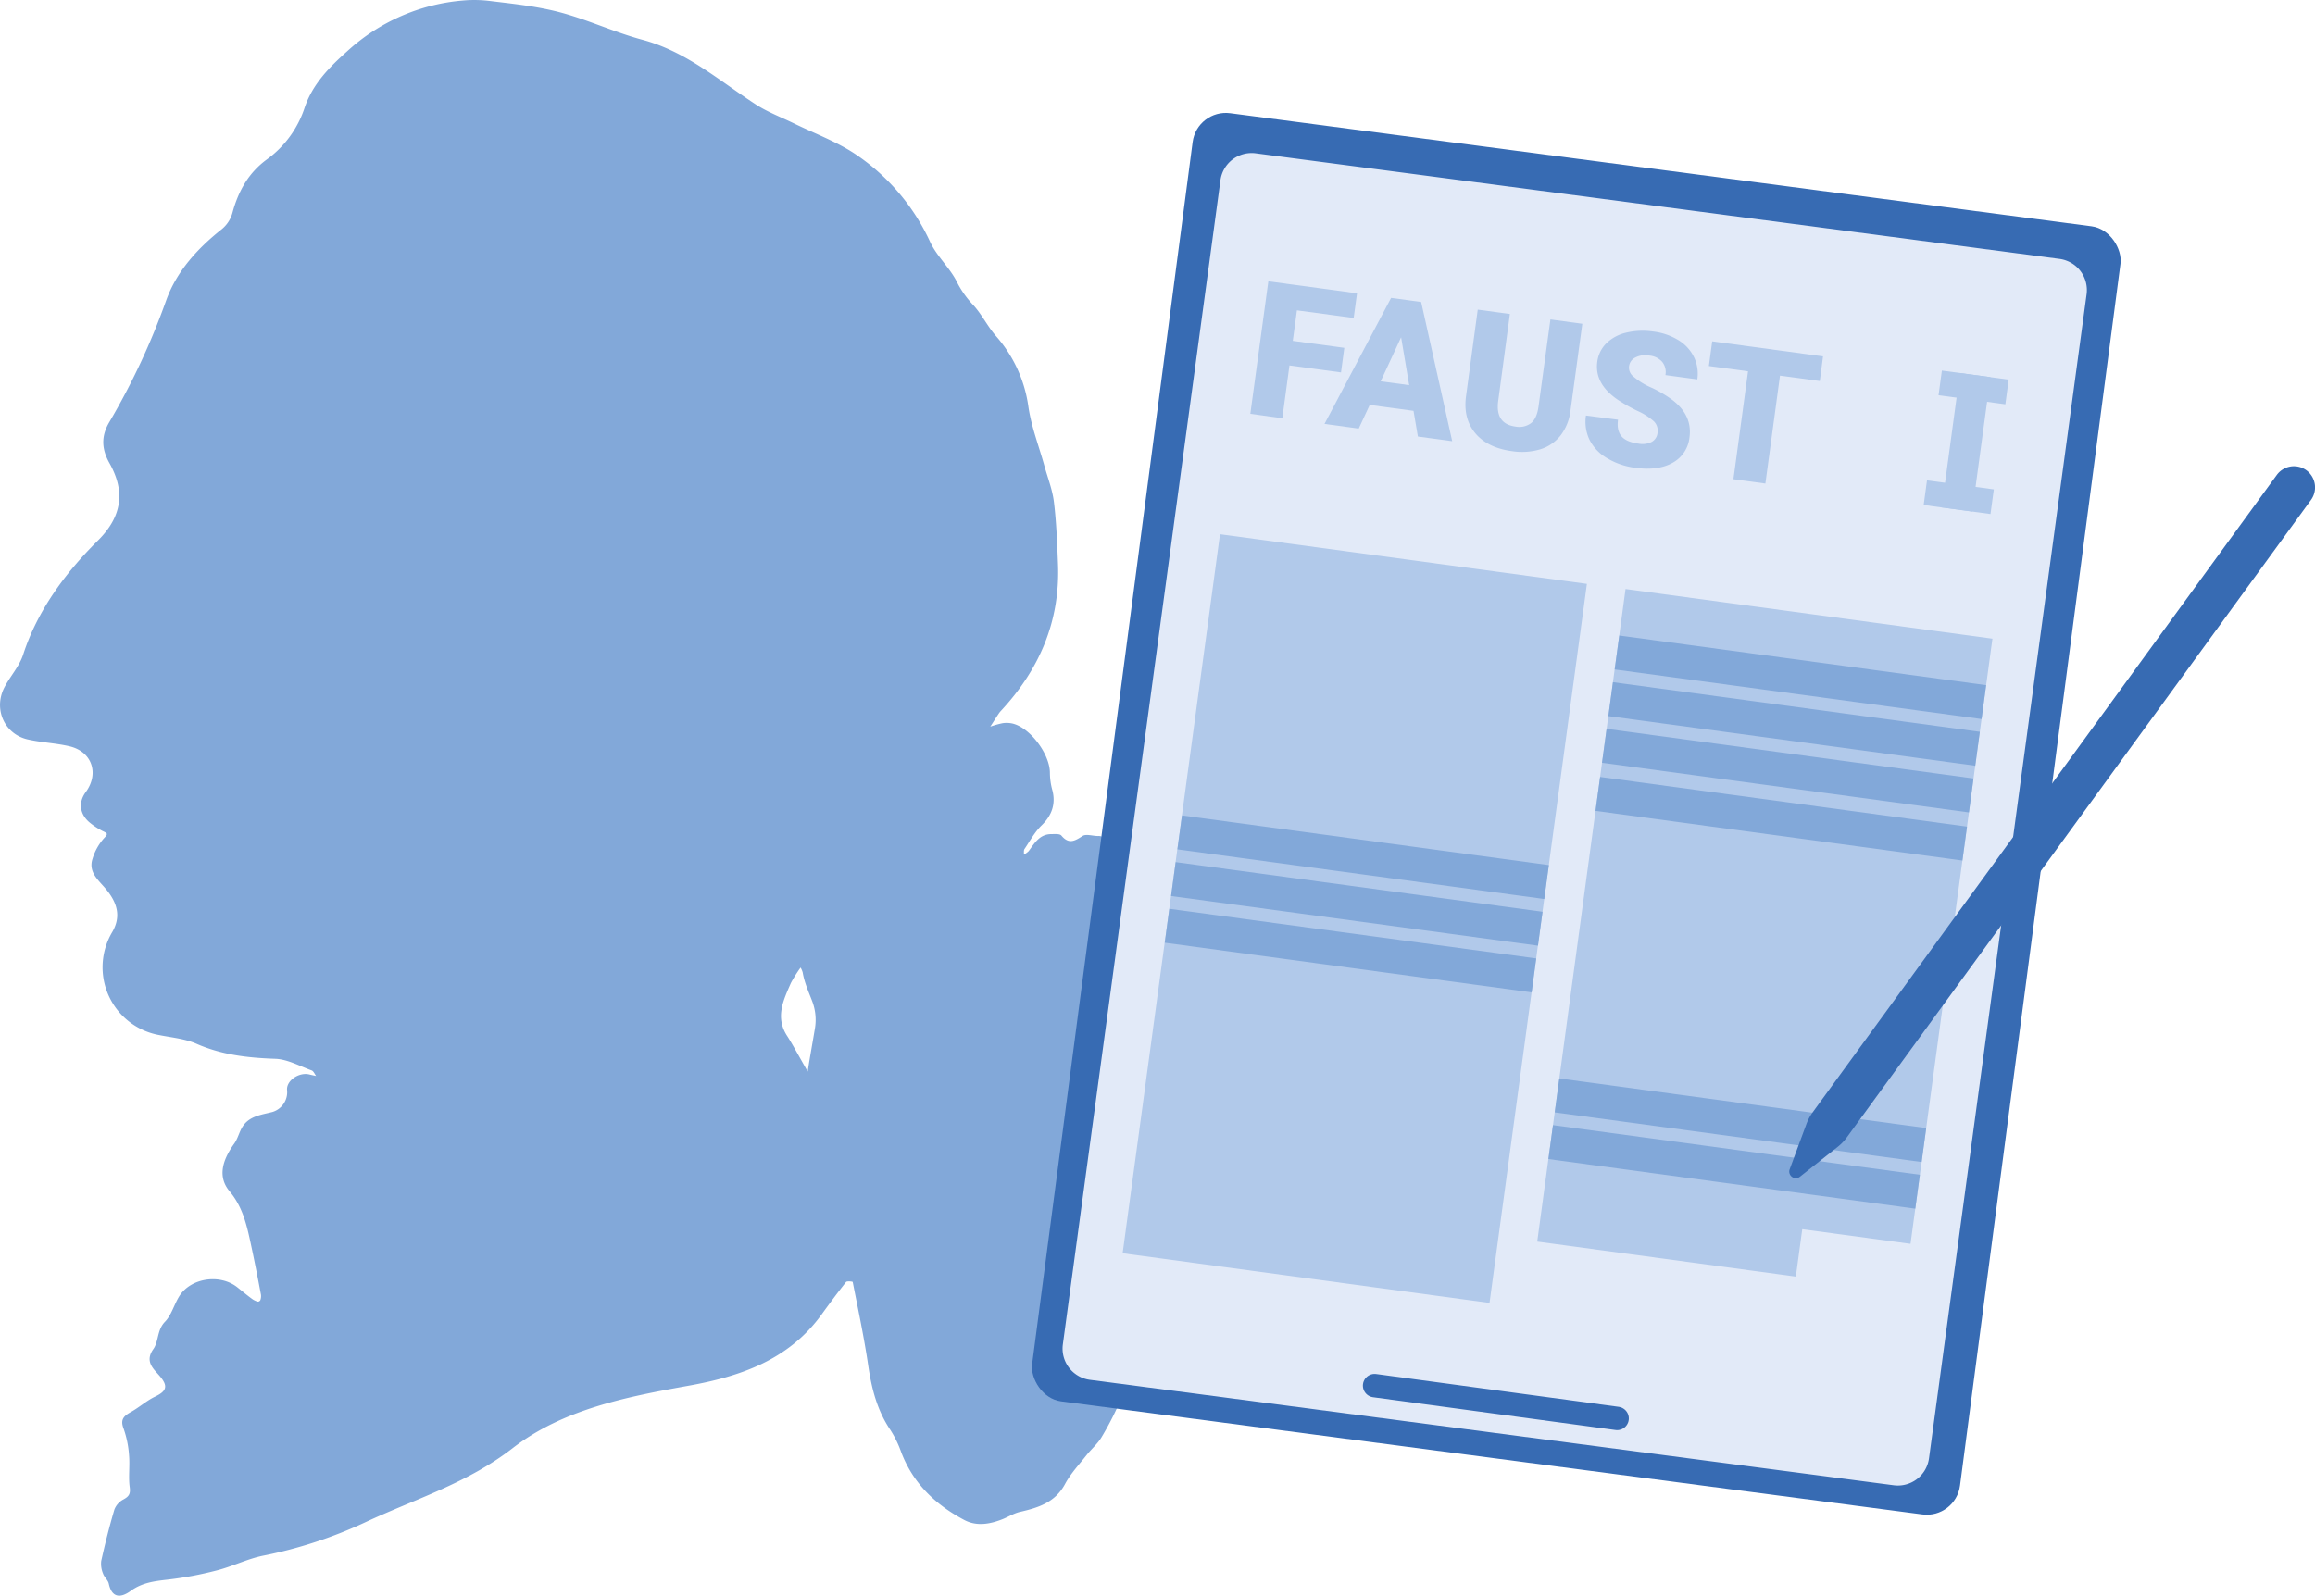 <svg xmlns="http://www.w3.org/2000/svg" viewBox="0 0 783.02 539.88"><defs><style>.cls-1{fill:#82a8d9;}.cls-2{fill:#376bb3;}.cls-3{fill:#e2eaf8;}.cls-4,.cls-6{fill:none;}.cls-4{stroke:#376bb3;stroke-linecap:round;stroke-linejoin:round;stroke-width:7.92px;}.cls-5{fill:#b1c9ea;}.cls-6{stroke:#82a8d9;stroke-miterlimit:10;stroke-width:11.58px;}</style></defs><g id="Ebene_2" data-name="Ebene 2"><g id="Ensamble_1" data-name="Ensamble 1"><path class="cls-1" d="M156.65.17a42.88,42.88,0,0,1,9.2.18c6.72.83,14.69,1.62,22.38,3.52,9.92,2.46,19.33,7,29.22,9.63,14.74,4,25.88,13.83,38.19,21.84,4,2.6,8.56,4.3,12.86,6.4,6.9,3.37,14.24,6.07,20.6,10.26a71.84,71.84,0,0,1,25.58,30c2.22,4.69,6.4,8.44,8.79,13a32.41,32.41,0,0,0,5.34,7.8c3.11,3.21,5.07,7.45,8,10.81a45.66,45.66,0,0,1,11.06,24.17c1,6.66,3.51,13.09,5.33,19.63,1.14,4.13,2.77,8.21,3.28,12.42.85,7,1.11,14.07,1.38,21.12.73,19.28-6.32,35.62-19.37,49.62a6.32,6.32,0,0,0-.65.82c-1,1.47-1.93,3-2.89,4.45a32.43,32.43,0,0,1,4.15-1.16,9.08,9.08,0,0,1,3.56.16c6,1.58,12.49,10.48,12.46,16.68a22.61,22.61,0,0,0,.83,5.83c1.22,4.66-.2,8.58-3.64,11.9-2.34,2.26-3.95,5.29-5.79,8-.31.46-.15,1.24-.2,1.87a7,7,0,0,0,1.62-1.17c2-2.7,3.7-5.74,7.65-5.75,1.17,0,2.86-.17,3.41.49,2.49,3,4.5,1.88,7.15.15,1.21-.79,3.43,0,5.18,0,2.88-.1,2.12,2.06,2.57,3.66.28,1,1.32,2.46,2.13,2.54,5.86.54,6.5,5,7.13,9.3,1.51,10.33,3.6,20.67,3.83,31,.08,4-.88,8.54-.94,12.81-.05,3.64,1,7.27,1.27,10.92.28,3.49,1.09,7.25.16,10.45-3.33,11.46-4.56,22.76-.05,34.14,2.45,6.2,4.13,12.48,3.3,19.26-.14,1.15.95,2.4,1,3.64.84,11.17-.25,21.91-7.32,31.25a25.2,25.2,0,0,0-1.92,3c-1.07,2.09-1.95,3.87-1.08,6.89s-.52,7.25-1.82,10.59a103.84,103.84,0,0,1-6.93,13.83c-1.28,2.22-3.37,4-5,6-2.56,3.27-5.5,6.36-7.44,10-3.38,6.27-9.13,8-15.29,9.41-2,.47-3.84,1.65-5.78,2.43-4.31,1.72-8.83,2.51-13,.29-9.72-5.15-17.33-12.39-21.35-23a35.69,35.69,0,0,0-3.6-7.4c-4.52-6.65-6.39-14.06-7.54-21.89-1.39-9.47-3.39-18.84-5.24-28.23,0-.16-1.94-.37-2.25,0-2.84,3.57-5.56,7.24-8.23,10.93-11.11,15.38-27.38,21-45.06,24.17-21,3.77-42.55,8-59.5,21.13-15.32,11.89-33,17.2-49.88,25.09A150.82,150.82,0,0,1,89,526.33c-5.36,1.08-10.41,3.66-15.73,5a120.31,120.31,0,0,1-16.49,3.09c-4.48.51-8.67,1-12.52,3.79-3.16,2.32-6.35,2.74-7.46-2.41-.26-1.21-1.52-2.17-1.93-3.38a8.61,8.61,0,0,1-.63-4.31c1.3-5.84,2.76-11.65,4.45-17.38a6.47,6.47,0,0,1,3-3.39c1.83-1,2.51-1.82,2.19-4.15-.49-3.56.09-7.26-.23-10.86a34,34,0,0,0-1.87-9.08c-1.19-3.12.24-4.27,2.58-5.58,2.79-1.56,5.24-3.79,8.1-5.16,3.88-1.85,4.52-3.53,1.53-7-2-2.34-5.15-4.82-2.12-9.09,1.85-2.6,1.21-6.44,3.92-9.22,2.22-2.28,3.09-5.82,4.83-8.63,3.9-6.26,13.83-7.72,19.71-3,1.68,1.34,3.34,2.73,5.09,4a6.62,6.62,0,0,0,1.51.74.89.89,0,0,0,1.19-.63,3.93,3.93,0,0,0,.15-1.65c-1.1-5.88-2.26-11.75-3.52-17.6-1.33-6.2-2.77-12.23-7.09-17.38-3.85-4.59-2.84-10,1.55-16.11,1.19-1.64,1.65-3.78,2.7-5.54,2.28-3.83,6.43-4.21,10.2-5.18a7,7,0,0,0,5-7.29c-.43-3.24,4-6.33,7.6-5.39.73.19,1.47.33,2.21.49-.5-.65-.87-1.65-1.52-1.88-4.06-1.47-8.15-3.79-12.3-3.93-9.22-.32-18.07-1.32-26.65-5.09-3.87-1.7-8.35-2.08-12.58-2.93A23.32,23.32,0,0,1,38,315.29c2.76-4.83,2.09-9.4-2.19-14.53-2.5-3-6-5.68-4.51-10.22a18.36,18.36,0,0,1,3.84-6.9c1.52-1.58,1.22-1.7-.38-2.46a24,24,0,0,1-4.23-2.73C27,275.64,26.36,271.58,29,268c4.62-6.27,2.14-13.69-5.44-15.5-4.65-1.1-9.52-1.27-14.18-2.33-7.85-1.79-11.59-10.13-8-17.41,2-3.92,5.15-7.23,6.48-11.37C12.64,206.66,22,193.91,33,183c9.21-9.05,8.81-17.84,4-26.37-2.72-4.87-2.77-9.2,0-13.85A239.26,239.26,0,0,0,56.22,101.6c3.5-9.74,10.5-17.48,18.72-24a10.92,10.92,0,0,0,3.72-5.74c2-7.33,5.5-13.51,11.71-18a35.11,35.11,0,0,0,12.69-17.5c2.7-7.92,8.3-13.6,14.36-19A65.88,65.88,0,0,1,156.65.17Zm119,347.73a17.65,17.65,0,0,0-.92-9.13c-1.18-3.11-2.64-6.26-3.24-9.8a7.63,7.63,0,0,0-.7-1.62,45.63,45.63,0,0,0-3.28,5.23c-2.55,5.82-5.39,11.62-1.24,17.95,1.72,2.61,5.32,9.26,6.94,12C273.49,360.18,274.82,352.9,275.65,347.9Z"/><rect class="cls-2" x="374.05" y="57.69" width="317" height="440.21" rx="11.34" transform="matrix(0.99, 0.13, -0.13, 0.99, 42.06, -68.91)"/><path class="cls-3" d="M640.53,502.5,368.67,466.83a10.65,10.65,0,0,1-9.17-12L412.8,61a10.64,10.64,0,0,1,11.93-9.13L696.59,87.59a10.64,10.64,0,0,1,9.17,12l-53.3,393.81A10.63,10.63,0,0,1,640.53,502.5Z"/><line class="cls-4" x1="464.94" y1="468.79" x2="546.97" y2="479.89"/><rect class="cls-5" x="395.64" y="188.01" width="125.23" height="245.49" transform="translate(45.81 -58.65) rotate(7.71)"/><polygon class="cls-5" points="549.82 199.28 519.95 420.06 607.42 431.9 609.59 415.87 646.21 420.82 673.92 216.08 549.82 199.28"/><line class="cls-6" x1="394.74" y1="313.21" x2="518.84" y2="330"/><line class="cls-6" x1="396.88" y1="297.41" x2="520.98" y2="314.21"/><line class="cls-6" x1="399.02" y1="281.62" x2="523.11" y2="298.42"/><path class="cls-5" d="M453.58,126l-17.44-2.36-2.41,17.87L422.91,140,429,95.17l30,4.06-1.13,8.35L438.67,105l-1.4,10.32,17.43,2.36Z"/><path class="cls-5" d="M478.11,139l-14.82-2-3.72,8L448,143.42l22.52-42.63,10.17,1.38,10.5,47.09-11.61-1.57ZM467,129l9.64,1.31-2.73-16.21Z"/><path class="cls-5" d="M535.2,109.54l-4,29.36a17,17,0,0,1-3.3,8.35,13.86,13.86,0,0,1-6.85,4.74,21.72,21.72,0,0,1-9.65.64q-8.21-1.11-12.34-6t-3.23-12.3l4-29.57,10.87,1.47-4,29.79q-.81,7.39,5.84,8.29a6.66,6.66,0,0,0,5.33-1.16q2-1.62,2.54-5.77l4-29.3Z"/><path class="cls-5" d="M560.63,146.52a4.51,4.51,0,0,0-1.18-3.93,21.42,21.42,0,0,0-5.53-3.54,57,57,0,0,1-6.53-3.67q-8.14-5.46-7.13-12.95a10.62,10.62,0,0,1,3.07-6.28,14.1,14.1,0,0,1,6.74-3.61,24.07,24.07,0,0,1,9.15-.37,21.12,21.12,0,0,1,8.44,2.89,13.85,13.85,0,0,1,5.29,5.72,12.89,12.89,0,0,1,1.14,7.58l-10.78-1.46a5.48,5.48,0,0,0-1.1-4.48,6.55,6.55,0,0,0-4.34-2.12,7.34,7.34,0,0,0-4.75.66,3.79,3.79,0,0,0-.69,6.39,23,23,0,0,0,6.11,3.78,40.73,40.73,0,0,1,7.2,4.25q6.71,5.18,5.71,12.54a11.06,11.06,0,0,1-5.69,8.64q-4.89,2.76-12.62,1.71a24.35,24.35,0,0,1-9.61-3.29,15,15,0,0,1-5.93-6.26,14.11,14.11,0,0,1-1.17-8.14L547.27,142c-.32,2.41.06,4.26,1.15,5.57s3,2.15,5.82,2.53a7,7,0,0,0,4.39-.58A3.87,3.87,0,0,0,560.63,146.52Z"/><path class="cls-5" d="M615.53,128.91l-13.47-1.82-4.94,36.51-10.81-1.47,4.94-36.5L578,123.84l1.13-8.35,37.49,5.08Z"/><path class="cls-5" d="M667.08,173.07l-10.32-1.4,6.16-45.47,10.32,1.4Z"/><line class="cls-6" x1="542.64" y1="252.33" x2="666.74" y2="269.12"/><line class="cls-6" x1="544.78" y1="236.54" x2="668.88" y2="253.33"/><line class="cls-6" x1="546.92" y1="220.75" x2="671.02" y2="237.54"/><line class="cls-6" x1="524.5" y1="386.4" x2="648.6" y2="403.19"/><line class="cls-6" x1="526.64" y1="370.61" x2="650.74" y2="387.4"/><line class="cls-6" x1="540.44" y1="268.6" x2="664.54" y2="285.4"/><rect class="cls-5" x="663.3" y="119.67" width="8.42" height="22.81" transform="translate(448.11 774.97) rotate(-82.29)"/><rect class="cls-5" x="658.27" y="156.79" width="8.42" height="22.81" transform="translate(406.97 802.14) rotate(-82.29)"/><path class="cls-2" d="M624.69,384.77l157-215.67a7.21,7.21,0,0,0-1.59-10h0a7.18,7.18,0,0,0-10,1.58l-157,215.67a16,16,0,0,0-2.1,3.93l-5.67,15.33a2.23,2.23,0,0,0,3.46,2.52L621.6,388A16.44,16.44,0,0,0,624.69,384.77Z"/></g></g></svg>